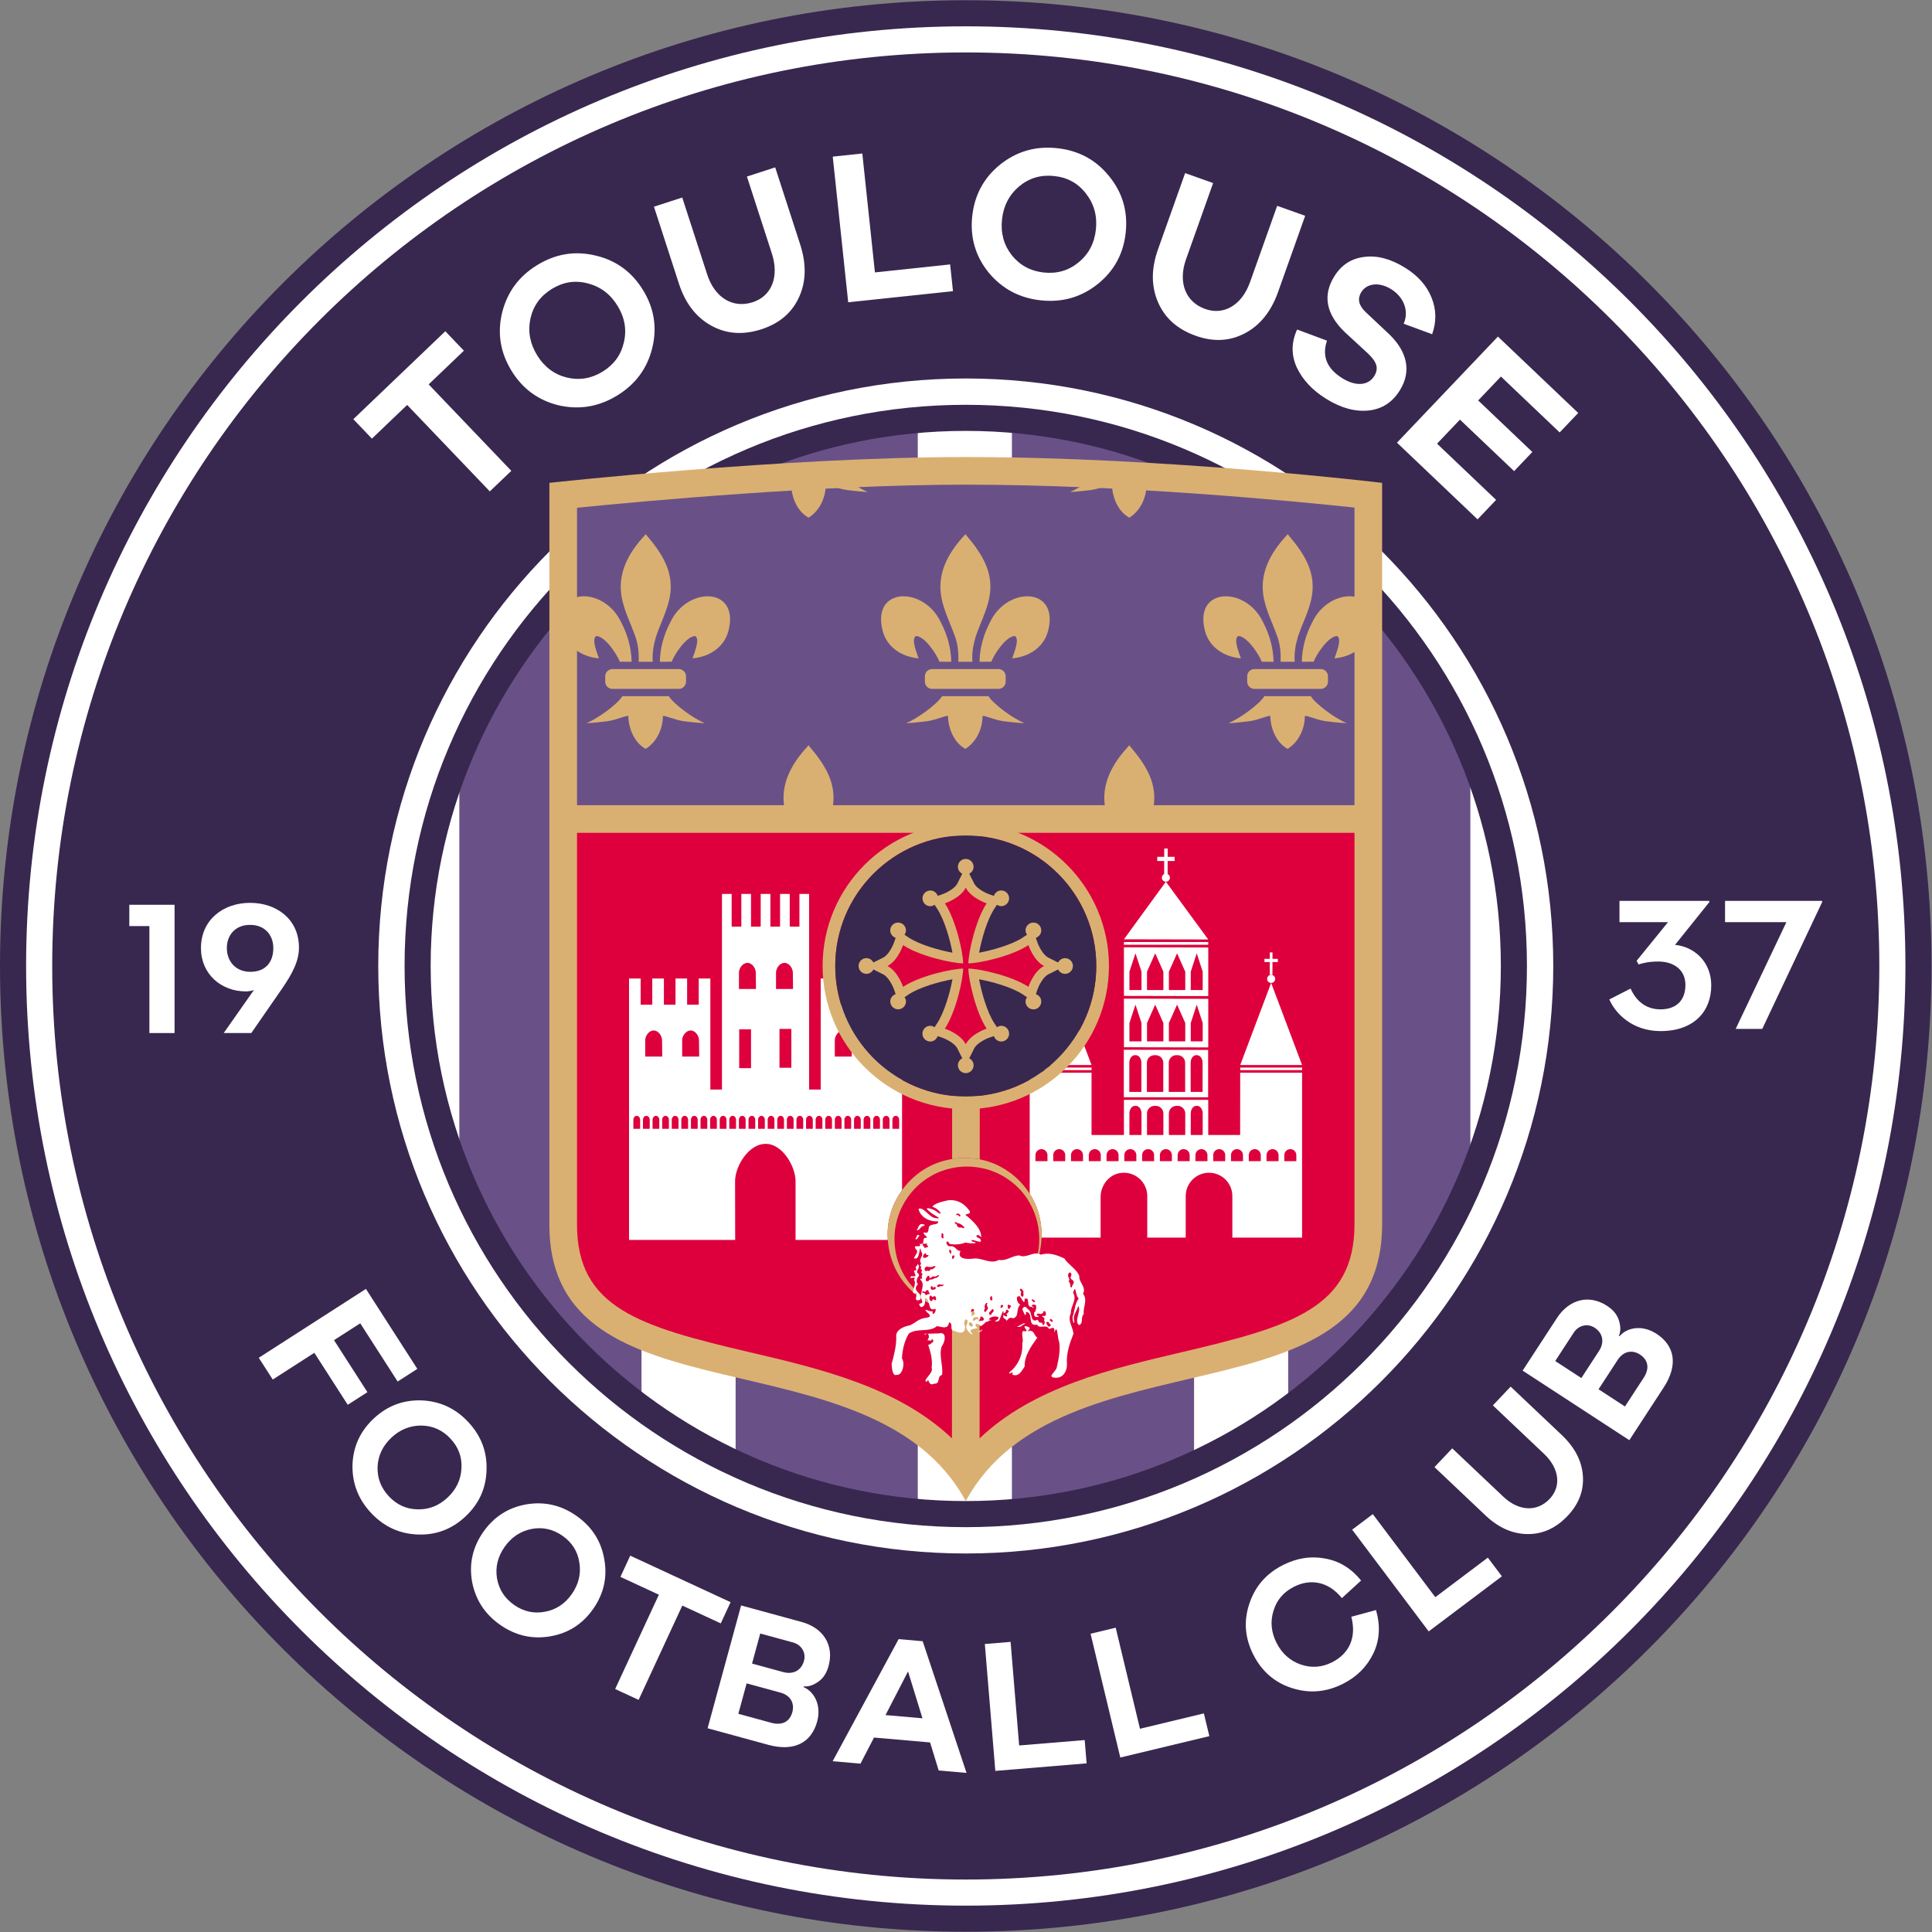 <?xml version="1.0" encoding="UTF-8" standalone="no"?>
<svg
   xmlns:dc="http://purl.org/dc/elements/1.1/"
   xmlns:cc="http://creativecommons.org/ns#"
   xmlns:rdf="http://www.w3.org/1999/02/22-rdf-syntax-ns#"
   xmlns:svg="http://www.w3.org/2000/svg"
   xmlns="http://www.w3.org/2000/svg"
   xmlns:sodipodi="http://sodipodi.sourceforge.net/DTD/sodipodi-0.dtd"
   xmlns:inkscape="http://www.inkscape.org/namespaces/inkscape"
   version="1.1"
   id="svg2"
   xml:space="preserve"
   width="600"
   height="600"
   viewBox="0 0 600 600"
   sodipodi:docname="logo.svg"
   inkscape:version="1.0.1 (c497b03c, 2020-09-10)"><rect x="0" y="0" width="600" height="600" fill="#808080" stroke="none"/><defs
     id="defs6" /><sodipodi:namedview
     pagecolor="#ffffff"
     bordercolor="#666666"
     borderopacity="1"
     objecttolerance="10"
     gridtolerance="10"
     guidetolerance="10"
     inkscape:pageopacity="0"
     inkscape:pageshadow="2"
     inkscape:window-width="1920"
     inkscape:window-height="1080"
     id="namedview4"
     inkscape:document-rotation="0"
     showgrid="false"
     inkscape:zoom="0.77015714"
     inkscape:cx="431.13551"
     inkscape:cy="259.65964"
     inkscape:window-x="0"
     inkscape:window-y="0"
     inkscape:window-maximized="0"
     inkscape:current-layer="g10" /><g
     id="g10"
     inkscape:groupmode="layer"
     inkscape:label="TFC_LOGO"
     transform="matrix(1.333,0,0,-1.333,9.3133331e-4,279.685)"><g
       id="g1837"><path
         d="m 449.999,-15.237 c 0,-124.263 -100.735,-224.999 -225,-224.999 -124.263,0 -225,100.736 -225,224.999 0,124.263 100.737,225.001 225,225.001 124.265,0 225,-100.738 225,-225.001"
         style="fill:#38284f;fill-opacity:1;fill-rule:nonzero;stroke:none;stroke-width:2.145"
         id="path22" /><path
         d="m 443.919,-15.236 c 0,-120.906 -98.013,-218.919 -218.918,-218.919 -120.905,0 -218.92,98.014 -218.92,218.919 0,120.906 98.015,218.919 218.92,218.919 120.905,0 218.918,-98.014 218.918,-218.919"
         style="fill:#ffffff;fill-opacity:1;fill-rule:nonzero;stroke:none;stroke-width:2.145"
         id="path26" /><path
         d="m 437.837,-15.236 c 0,-117.546 -95.291,-212.837 -212.836,-212.837 -117.548,0 -212.838,95.291 -212.838,212.837 0,117.546 95.291,212.837 212.838,212.837 117.546,0 212.836,-95.291 212.836,-212.837"
         style="fill:#38284f;fill-opacity:1;fill-rule:nonzero;stroke:none;stroke-width:2.145"
         id="path30" /><path
         d="m 361.874,-15.235 c 0,-75.593 -61.28,-136.876 -136.873,-136.876 -75.595,0 -136.877,61.283 -136.877,136.876 0,75.593 61.283,136.874 136.877,136.874 75.592,0 136.873,-61.281 136.873,-136.874"
         style="fill:#ffffff;fill-opacity:1;fill-rule:nonzero;stroke:none;stroke-width:2.146"
         id="path34" /><g
         id="g1825"><path
           d="m 107.014,27.982 v -86.447 l 13.72,-29.46 28.72,-29.46 V 86.899 L 120.734,57.441 107.014,27.982"
           style="fill:#695188;fill-opacity:1;fill-rule:nonzero;stroke:none;stroke-width:2.145"
           id="path66"
           sodipodi:nodetypes="ccccccc" /><path
           d="m 171.383,-130.803 42.44,-11.578 v 254.28 l -42.44,-11.576 z"
           style="fill:#695188;fill-opacity:1;fill-rule:nonzero;stroke:none;stroke-width:2.145"
           id="path70"
           sodipodi:nodetypes="ccccc" /><path
           d="m 235.751,-142.415 42.44,11.413 v 231.52 l -42.44,11.413 z"
           style="fill:#695188;fill-opacity:1;fill-rule:nonzero;stroke:none;stroke-width:2.145"
           id="path74"
           sodipodi:nodetypes="ccccc" /><path
           d="M 342.558,-59.76 V 29.277 L 328.838,58.26 300.118,87.244 V -117.728 l 28.72,28.984 13.72,28.984"
           style="fill:#695188;fill-opacity:1;fill-rule:nonzero;stroke:none;stroke-width:2.145"
           id="path78"
           sodipodi:nodetypes="ccccccc" /></g><path
         id="path38"
         style="fill:#38284f;fill-opacity:1;fill-rule:nonzero;stroke:none;stroke-width:2.86"
         d="m 300.002,125.676 c -96.28,0 -174.326,78.047 -174.326,174.324 0,96.277 78.047,174.324 174.326,174.324 96.274,0 174.322,-78.047 174.322,-174.324 0,-96.277 -78.048,-174.324 -174.322,-174.324 z m 0,8.107 c 91.795,0 166.215,74.417 166.215,166.215 0,91.798 -74.42,166.219 -166.215,166.219 -91.8,0 -166.219,-74.421 -166.219,-166.219 0,-91.798 74.418,-166.215 166.219,-166.215 z"
         transform="matrix(0.75,0,0,-0.75,-7e-4,209.764)" /></g><g
       id="g1484"><g
         id="g1441"><path
           d="m 34.806,-5.938 h -4.681 v 4.962 H 40.669 V -30.861 H 34.806 Z"
           style="fill:#ffffff;fill-opacity:1;fill-rule:nonzero;stroke:none;stroke-width:2.145"
           id="path260" /><path
           d="m 63.677,-11.07 c 0,3.1 -2.029,5.413 -5.413,5.413 -3.385,0 -5.415,-2.313 -5.415,-5.413 0,-3.1 2.087,-5.526 5.47,-5.526 3.608,0 5.357,2.313 5.357,5.526 m -4.511,-9.753 c -0.508,-0.227 -1.352,-0.339 -1.862,-0.339 -5.807,0 -10.484,4.059 -10.484,10.092 0,6.597 5.187,10.544 11.445,10.544 6.2,0 11.387,-3.836 11.387,-10.431 0,-3.102 -1.463,-5.977 -4.117,-9.813 L 58.544,-30.861 h -6.425 z"
           style="fill:#ffffff;fill-opacity:1;fill-rule:nonzero;stroke:none;stroke-width:2.145"
           id="path264" /><path
           d="m 374.936,-23.031 4.951,2.531 c 1.294,-2.868 3.546,-4.84 6.979,-4.84 3.544,0 5.797,1.972 5.797,5.685 0,3.714 -2.928,5.458 -6.303,5.458 -2.139,0 -3.546,-0.339 -4.614,-0.676 l -0.451,0.845 7.315,9.004 h -11.31 v 4.954 h 20.931 v -0.283 l -7.989,-9.961 c 4.501,-0.451 8.439,-3.941 8.439,-9.454 0,-5.908 -3.881,-10.636 -11.816,-10.636 -6.472,0 -10.467,3.997 -11.93,7.373"
           style="fill:#ffffff;fill-opacity:1;fill-rule:nonzero;stroke:none;stroke-width:2.145"
           id="path268" /><path
           d="m 416.19,-5.023 h -14.294 v 4.954 h 22.622 V -0.352 L 410.561,-29.898 h -6.189 z"
           style="fill:#ffffff;fill-opacity:1;fill-rule:nonzero;stroke:none;stroke-width:2.145"
           id="path272" /></g><g
         id="g1435"><path
           d="m 108.078,128.114 -8.212,-7.852 19.256,-20.142 -5.009,-4.786 -19.256,20.142 -8.21,-7.852 -4.331,4.531 21.431,20.488 z"
           style="fill:#ffffff;fill-opacity:1;fill-rule:nonzero;stroke:none;stroke-width:2.145"
           id="path276" /><path
           d="m 140.366,123.219 c 2.649,1.62 4.31,3.887 4.973,6.801 0.71,2.941 0.217,5.801 -1.457,8.536 -1.673,2.737 -3.992,4.484 -6.957,5.237 -2.926,0.779 -5.698,0.337 -8.349,-1.283 -2.647,-1.62 -4.308,-3.885 -4.99,-6.869 -0.639,-2.956 -0.146,-5.818 1.53,-8.556 1.671,-2.737 3.99,-4.482 6.888,-5.217 2.939,-0.71 5.713,-0.268 8.362,1.352 m 11.578,5.466 c -1.173,-4.718 -3.877,-8.399 -8.178,-11.027 -4.301,-2.628 -8.811,-3.357 -13.588,-2.278 -4.76,1.15 -8.442,3.853 -11.016,8.066 -2.604,4.258 -3.332,8.768 -2.18,13.528 1.191,4.786 3.894,8.468 8.195,11.096 4.301,2.63 8.811,3.355 13.571,2.208 4.801,-1.122 8.482,-3.825 11.087,-8.084 2.574,-4.213 3.302,-8.723 2.109,-13.509"
           style="fill:#ffffff;fill-opacity:1;fill-rule:nonzero;stroke:none;stroke-width:2.145"
           id="path280" /><path
           d="m 180.603,170.821 5.812,-17.926 c 1.476,-4.555 1.412,-8.643 -0.245,-12.286 -1.658,-3.643 -4.544,-6.131 -8.757,-7.498 -4.314,-1.399 -8.208,-1.109 -11.735,0.854 -3.529,1.961 -6.03,5.217 -7.506,9.772 l -5.814,17.924 6.588,2.139 5.812,-17.926 c 1.761,-5.426 5.962,-7.974 10.613,-6.466 4.406,1.429 6.215,5.925 4.456,11.351 l -5.812,17.926 z"
           style="fill:#ffffff;fill-opacity:1;fill-rule:nonzero;stroke:none;stroke-width:2.145"
           id="path284" /><path
           d="m 221.359,148.212 0.661,-6.23 -24.409,-2.587 -3.6,33.93 6.888,0.729 2.937,-27.703 z"
           style="fill:#ffffff;fill-opacity:1;fill-rule:nonzero;stroke:none;stroke-width:2.145"
           id="path288" /><path
           d="m 243.186,146.326 c 3.089,-0.33 5.786,0.459 8.09,2.364 2.353,1.901 3.703,4.471 4.044,7.661 0.339,3.19 -0.438,5.988 -2.332,8.392 -1.843,2.401 -4.312,3.739 -7.403,4.068 -3.085,0.33 -5.781,-0.457 -8.143,-2.407 -2.308,-1.957 -3.66,-4.527 -3.999,-7.717 -0.341,-3.192 0.438,-5.99 2.285,-8.339 1.901,-2.353 4.372,-3.692 7.459,-4.022 m 12.513,-2.718 c -3.804,-3.025 -8.191,-4.299 -13.204,-3.763 -5.013,0.534 -9.032,2.705 -12.166,6.472 -3.076,3.81 -4.351,8.197 -3.825,13.11 0.53,4.962 2.701,8.982 6.511,12.059 3.864,3.07 8.249,4.342 13.262,3.808 5.013,-0.536 9.034,-2.705 12.11,-6.517 3.128,-3.814 4.402,-8.202 3.872,-13.166 -0.526,-4.913 -2.697,-8.931 -6.56,-12.003"
           style="fill:#ffffff;fill-opacity:1;fill-rule:nonzero;stroke:none;stroke-width:2.145"
           id="path292" /><path
           d="m 304.075,159.539 -6.314,-17.75 c -1.603,-4.509 -4.147,-7.712 -7.678,-9.592 -3.533,-1.877 -7.339,-2.092 -11.512,-0.607 -4.271,1.519 -7.18,4.121 -8.783,7.826 -1.6,3.703 -1.6,7.809 0.004,12.318 l 6.314,17.75 6.524,-2.319 -6.311,-17.75 c -1.911,-5.374 -0.135,-9.95 4.471,-11.589 4.366,-1.551 8.536,0.91 10.447,6.282 l 6.314,17.753 z"
           style="fill:#ffffff;fill-opacity:1;fill-rule:nonzero;stroke:none;stroke-width:2.145"
           id="path296" /><path
           d="m 333.514,140.491 c 1.135,-2.804 1.169,-5.642 0.142,-8.543 l -6.631,2.446 c 1.304,2.967 0.028,6.219 -2.911,8.047 -2.81,1.748 -5.681,1.373 -6.946,-0.659 -0.995,-1.6 -0.637,-3.143 1.068,-4.741 l 5.449,-5.127 c 4.153,-4.022 5.217,-8.583 2.448,-13.037 -1.751,-2.81 -4.16,-4.37 -7.3,-4.696 -3.141,-0.326 -6.421,0.575 -9.879,2.727 -3.199,1.989 -5.466,4.417 -6.843,7.316 -1.309,2.909 -1.285,5.837 0.088,8.819 l 6.961,-2.594 c -1.227,-3.613 -0.032,-6.513 3.557,-8.746 3.287,-2.042 6.114,-1.643 7.433,0.476 1.075,1.729 0.729,3.203 -1.412,5.254 l -5.415,4.988 c -4.387,4.226 -5.217,8.581 -2.448,13.035 1.641,2.639 3.954,4.138 6.938,4.501 3.01,0.408 6.202,-0.438 9.576,-2.538 2.941,-1.828 4.99,-4.123 6.125,-6.927"
           style="fill:#ffffff;fill-opacity:1;fill-rule:nonzero;stroke:none;stroke-width:2.145"
           id="path300" /><path
           d="m 348.558,93.355 -4.318,-4.537 -18.778,17.866 23.519,24.718 18.705,-17.798 -4.318,-4.537 -13.687,13.024 -5.299,-5.571 12.618,-12.005 -4.248,-4.462 -12.621,12.003 -5.333,-5.606 z"
           style="fill:#ffffff;fill-opacity:1;fill-rule:nonzero;stroke:none;stroke-width:2.145"
           id="path304" /></g><g
         id="g1455"><path
           d="m 83.927,-98.484 -6.112,-3.926 7.785,-12.115 -4.582,-2.943 -7.785,12.11 -9.69,-6.226 -3.259,5.067 24.967,16.047 11.977,-18.63 -4.584,-2.948 z"
           style="fill:#ffffff;fill-opacity:1;fill-rule:nonzero;stroke:none;stroke-width:2.145"
           id="path308" /><path
           d="m 90.591,-138.787 c 1.845,-1.974 4.067,-2.986 6.667,-3.038 2.63,-0.088 4.981,0.839 7.017,2.744 2.036,1.909 3.115,4.192 3.233,6.852 0.15,2.626 -0.714,4.911 -2.564,6.882 -1.845,1.974 -4.067,2.984 -6.728,3.042 -2.632,0.021 -4.983,-0.901 -7.019,-2.81 -2.036,-1.907 -3.115,-4.19 -3.231,-6.786 -0.088,-2.63 0.779,-4.913 2.624,-6.886 m 6.695,-8.899 c -4.226,0.169 -7.837,1.824 -10.834,5.022 -2.997,3.205 -4.409,6.917 -4.331,11.175 0.139,4.256 1.796,7.869 4.932,10.804 3.166,2.967 6.88,4.379 11.136,4.241 4.286,-0.174 7.899,-1.828 10.896,-5.031 2.997,-3.199 4.411,-6.91 4.269,-11.169 -0.109,-4.291 -1.763,-7.899 -4.932,-10.866 -3.136,-2.937 -6.85,-4.351 -11.136,-4.177"
           style="fill:#ffffff;fill-opacity:1;fill-rule:nonzero;stroke:none;stroke-width:2.145"
           id="path312" /><path
           d="m 119.777,-164.095 c 2.214,-1.549 4.599,-2.079 7.15,-1.594 2.589,0.457 4.696,1.845 6.296,4.134 1.598,2.285 2.18,4.741 1.746,7.365 -0.397,2.602 -1.714,4.657 -3.928,6.206 -2.212,1.545 -4.597,2.079 -7.21,1.585 -2.581,-0.521 -4.685,-1.914 -6.283,-4.196 -1.598,-2.285 -2.182,-4.743 -1.759,-7.307 0.457,-2.589 1.776,-4.647 3.988,-6.194 m 8.386,-7.322 c -4.166,-0.706 -8.04,0.165 -11.634,2.68 -3.591,2.51 -5.739,5.848 -6.543,10.032 -0.742,4.194 0.131,8.066 2.591,11.587 2.486,3.555 5.824,5.704 10.016,6.447 4.23,0.717 8.105,-0.157 11.698,-2.667 3.589,-2.512 5.739,-5.855 6.481,-10.047 0.779,-4.218 -0.094,-8.09 -2.581,-11.647 -2.461,-3.52 -5.799,-5.67 -10.029,-6.384"
           style="fill:#ffffff;fill-opacity:1;fill-rule:nonzero;stroke:none;stroke-width:2.145"
           id="path316" /><path
           d="m 167.922,-168.396 -8.959,4.151 -10.181,-21.974 -5.464,2.534 10.184,21.972 -8.957,4.151 2.289,4.943 23.377,-10.836 z"
           style="fill:#ffffff;fill-opacity:1;fill-rule:nonzero;stroke:none;stroke-width:2.145"
           id="path320" /><path
           d="m 177.119,-170.755 -1.911,-7.004 7.26,-1.98 c 2.349,-0.641 4.239,0.401 4.846,2.622 0.523,1.924 -0.629,3.752 -2.551,4.276 z m -5.106,-18.705 7.686,-2.098 c 2.561,-0.697 4.303,0.294 4.896,2.474 0.596,2.178 -0.526,3.95 -2.746,4.557 l -7.901,2.156 z m 15.188,6.226 c 2.512,-1.055 4.215,-4.226 3.179,-8.028 -1.317,-4.825 -5.243,-7.103 -11.394,-5.426 l -14.133,3.859 7.809,28.612 14.092,-3.847 c 5.125,-1.399 7.592,-5.471 6.288,-10.25 -0.455,-1.667 -1.244,-2.873 -2.433,-3.696 -1.188,-0.822 -2.289,-1.163 -3.362,-1.056 z"
           style="fill:#ffffff;fill-opacity:1;fill-rule:nonzero;stroke:none;stroke-width:2.145"
           id="path324" /><path
           d="m 214.91,-190.507 -3.357,10.92 -5.247,-10.169 z m 10.269,-12.724 -6.483,0.564 -2.01,6.535 -13.06,1.139 -3.154,-6.082 -6.485,0.566 15.375,28.447 5.603,-0.491 z"
           style="fill:#ffffff;fill-opacity:1;fill-rule:nonzero;stroke:none;stroke-width:2.145"
           id="path328" /><path
           d="m 252.706,-195.577 0.448,-5.428 -21.266,-1.759 -2.443,29.562 6,0.498 1.995,-24.135 z"
           style="fill:#ffffff;fill-opacity:1;fill-rule:nonzero;stroke:none;stroke-width:2.145"
           id="path332" /><path
           d="m 280.477,-189.367 1.272,-5.297 -20.745,-4.981 -6.927,28.837 5.854,1.407 5.655,-23.545 z"
           style="fill:#ffffff;fill-opacity:1;fill-rule:nonzero;stroke:none;stroke-width:2.145"
           id="path336" /><path
           d="m 314.824,-166.854 5.758,1.566 c 1.043,-3.638 0.86,-7.004 -0.614,-10.083 -1.474,-3.072 -3.799,-5.441 -7.079,-7.097 -3.915,-1.978 -7.873,-2.291 -11.9,-1.002 -4.025,1.289 -7.028,3.894 -9.004,7.809 -1.956,3.87 -2.27,7.83 -0.92,11.836 1.33,4.046 3.934,7.047 7.847,9.025 3.241,1.639 6.504,2.145 9.855,1.506 3.329,-0.601 6.09,-2.332 8.337,-5.114 l -4.475,-4.1 c -3.166,3.911 -7.328,4.585 -11.162,2.649 -2.411,-1.221 -4.01,-3.068 -4.769,-5.586 -0.783,-2.478 -0.553,-4.994 0.702,-7.483 1.259,-2.489 3.147,-4.164 5.627,-5.046 2.519,-0.862 4.953,-0.674 7.324,0.523 3.913,1.978 5.762,5.689 4.473,10.596"
           style="fill:#ffffff;fill-opacity:1;fill-rule:nonzero;stroke:none;stroke-width:2.145"
           id="path340" /><path
           d="m 346.63,-153.077 3.274,-4.351 -17.048,-12.833 -17.834,23.699 4.81,3.621 14.562,-19.349 z"
           style="fill:#ffffff;fill-opacity:1;fill-rule:nonzero;stroke:none;stroke-width:2.145"
           id="path344" /><path
           d="m 351.943,-113.238 11.9,-11.261 c 3.023,-2.864 4.679,-6.013 4.93,-9.482 0.251,-3.469 -0.916,-6.573 -3.563,-9.371 -2.709,-2.862 -5.803,-4.263 -9.313,-4.235 -3.51,0.03 -6.775,1.474 -9.8,4.334 l -11.898,11.263 4.136,4.374 11.902,-11.263 c 3.602,-3.407 7.867,-3.604 10.789,-0.515 2.772,2.926 2.28,7.11 -1.324,10.521 l -11.898,11.261 z"
           style="fill:#ffffff;fill-opacity:1;fill-rule:nonzero;stroke:none;stroke-width:2.145"
           id="path348" /><path
           d="m 378.579,-117.864 4.355,6.676 c 1.452,2.225 1.038,4.186 -0.852,5.421 -1.892,1.236 -3.926,0.71 -5.185,-1.221 l -4.473,-6.863 z m -16.246,10.594 6.084,-3.967 4.112,6.307 c 1.33,2.038 0.914,4.16 -1.015,5.419 -1.667,1.09 -3.765,0.551 -4.853,-1.118 z m 14.974,5.779 c 1.772,2.068 5.318,2.718 8.62,0.566 4.19,-2.733 5.155,-7.17 1.673,-12.511 l -8.006,-12.278 -24.855,16.208 7.983,12.239 c 2.905,4.452 7.536,5.554 11.69,2.847 1.448,-0.944 2.356,-2.064 2.776,-3.45 0.42,-1.382 0.405,-2.536 -0.026,-3.525 z"
           style="fill:#ffffff;fill-opacity:1;fill-rule:nonzero;stroke:none;stroke-width:2.145"
           id="path352" /></g></g><g
       id="g1818"
       transform="translate(-375.005)"><path
         style="fill:#dab072;fill-opacity:1;fill-rule:nonzero;stroke:none;stroke-width:2.145"
         d="m 600.005,103.338 c -42.457,0 -97.005,-6.015 -97.005,-6.015 V -75.361 c -0.174,-47.51 75.168,-24.216 97.005,-64.546 21.835,40.33 97.013,17.036 97.003,64.546 V 97.322 c 0,0 -50.105,6.015 -97.003,6.015"
         id="path1764" /><path
         style="fill:#695188;fill-opacity:1;fill-rule:nonzero;stroke:none;stroke-width:2.145"
         d="M 690.573,22.227 H 509.437 v 69.294 c 15.066,1.51 56.92,5.38 90.569,5.38 36.862,0 76.193,-3.804 90.567,-5.338 z"
         id="path166" /><path
         style="fill:#de003c;fill-opacity:1;fill-rule:nonzero;stroke:none;stroke-width:2.145"
         d="m 690.572,-75.363 c 0.004,-19.477 -14.526,-23.83 -40.204,-29.844 -16.426,-3.849 -34.56,-8.124 -47.142,-20.082 l 0.017,29.818 c -2.113,-0.418 -4.301,-0.463 -6.436,-0.107 l -0.017,-29.719 c -12.591,11.964 -30.748,16.24 -47.194,20.089 -25.694,6.011 -40.23,10.362 -40.159,29.848 v 91.152 h 87.43 l -0.041,-76.002 c 2.135,0.354 4.321,0.341 6.436,-0.077 l 0.041,76.079 87.27,-3.5e-5 z"
         id="path1762"
         sodipodi:nodetypes="ccccccccccccccc" /><path
         d="m 580.675,-51.072 c 0,0.513 0.352,0.929 0.787,0.927 0.435,0 0.785,-0.412 0.785,-0.927 v -2.092 h -1.572 z m -0.661,-2.092 h -1.575 v 2.092 c 0,0.513 0.352,0.929 0.787,0.927 0.435,0 0.787,-0.412 0.787,-0.927 z m -1.911,20.64 c 0,1.034 0.884,2.268 1.982,2.265 1.096,0 1.941,-1.274 1.941,-2.311 l 0.041,-3.769 h -3.964 z m -0.326,-20.64 h -1.57 v 2.092 c 0,0.513 0.35,0.929 0.785,0.927 0.435,0 0.785,-0.412 0.785,-0.927 z m -2.233,0 h -1.572 v 2.092 c 0,0.513 0.35,0.929 0.785,0.927 0.435,0 0.787,-0.412 0.787,-0.927 z m -6.05,16.826 v 3.814 c 0,1.034 0.884,2.268 1.982,2.265 1.098,0 1.939,-1.274 1.939,-2.311 l 0.043,-3.769 z m 3.814,-16.826 h -1.572 v 2.092 c 0,0.513 0.35,0.929 0.785,0.927 0.435,0 0.787,-0.412 0.787,-0.927 z m -2.235,0 h -1.572 v 2.092 c 0,0.513 0.35,0.929 0.785,0.927 0.435,0 0.787,-0.412 0.787,-0.927 z m -2.235,0 h -1.572 v 2.092 c 0,0.513 0.35,0.929 0.785,0.927 0.435,0 0.787,-0.412 0.787,-0.927 z m -2.235,0 h -1.572 v 2.092 c 0,0.513 0.35,0.929 0.785,0.927 0.435,0 0.787,-0.412 0.787,-0.927 z m -2.235,0 h -1.572 v 2.092 c 0,0.513 0.35,0.929 0.785,0.927 0.435,0 0.787,-0.412 0.787,-0.927 z m -2.235,0 h -1.572 v 2.092 c 0,0.513 0.35,0.929 0.785,0.927 0.435,0 0.787,-0.412 0.787,-0.927 z m -2.235,0 h -1.572 v 2.092 c 0,0.513 0.352,0.929 0.787,0.927 0.435,0 0.785,-0.412 0.785,-0.927 z m -2.235,0 h -1.572 v 2.092 c 0,0.513 0.352,0.929 0.787,0.927 0.435,0 0.785,-0.412 0.785,-0.927 z m 1.708,14.223 h -2.761 v 9.051 h 2.761 z m -3.57,22.165 c 0,1.036 0.884,2.27 1.982,2.268 1.098,0 1.939,-1.274 1.939,-2.311 l 0.043,-3.769 h -3.964 z m -0.373,-36.389 h -1.572 v 2.092 c 0,0.513 0.352,0.929 0.787,0.927 0.435,0 0.785,-0.412 0.785,-0.927 z m -2.235,0 h -1.572 v 2.092 c 0,0.513 0.352,0.929 0.787,0.927 0.435,0 0.785,-0.412 0.785,-0.927 z m -6.028,32.577 v 3.812 c 0,1.036 0.884,2.27 1.984,2.268 1.096,0 1.939,-1.274 1.939,-2.311 l 0.043,-3.769 z m 3.793,-32.577 h -1.572 v 2.092 c 0,0.513 0.352,0.929 0.787,0.927 0.435,0 0.785,-0.412 0.785,-0.927 z m -3.737,23.174 h 2.759 v -9.051 h -2.759 z m 1.502,-23.174 h -1.572 v 2.092 c 0,0.513 0.352,0.929 0.787,0.927 0.435,0 0.785,-0.412 0.785,-0.927 z m -2.235,0 h -1.572 v 2.092 c 0,0.513 0.352,0.929 0.787,0.927 0.435,0 0.785,-0.412 0.785,-0.927 z m -2.233,0 h -1.572 v 2.092 c 0,0.513 0.35,0.929 0.785,0.927 0.435,0 0.787,-0.412 0.787,-0.927 z m -2.235,0 h -1.575 v 2.092 c 0,0.513 0.352,0.929 0.787,0.927 0.435,0 0.787,-0.412 0.787,-0.927 z m -2.233,0 h -1.575 v 2.092 c 0,0.513 0.35,0.929 0.785,0.927 0.435,0 0.789,-0.412 0.789,-0.927 z m -5.85,16.826 v 3.814 c 0,1.034 0.884,2.268 1.982,2.265 1.096,0 1.939,-1.274 1.939,-2.311 l 0.043,-3.769 z m 3.615,-16.826 h -1.575 v 2.092 c 0,0.513 0.35,0.929 0.785,0.927 0.435,0 0.789,-0.412 0.789,-0.927 z m -2.235,0 h -1.575 v 2.092 c 0,0.513 0.35,0.929 0.785,0.927 0.435,0 0.789,-0.412 0.789,-0.927 z m -2.235,0 h -1.575 v 2.092 c 0,0.513 0.35,0.929 0.785,0.927 0.435,0 0.789,-0.412 0.789,-0.927 z m -2.235,0 h -1.575 v 2.092 c 0,0.513 0.35,0.929 0.785,0.927 0.435,0 0.789,-0.412 0.789,-0.927 z m -2.235,0 h -1.575 v 2.092 c 0,0.513 0.35,0.929 0.785,0.927 0.435,0 0.789,-0.412 0.789,-0.927 z m -2.235,0 h -1.575 v 2.092 c 0,0.513 0.35,0.929 0.787,0.927 0.435,0 0.787,-0.412 0.787,-0.927 z m -1.049,20.64 c 0,1.034 0.884,2.268 1.982,2.265 1.101,0 1.941,-1.274 1.941,-2.311 l 0.043,-3.769 h -3.967 z m -1.186,-20.64 h -1.575 v 2.092 c 0,0.513 0.35,0.929 0.785,0.927 0.438,0 0.789,-0.412 0.789,-0.927 z m 58.776,2.092 c 0,0.513 0.352,0.929 0.787,0.927 0.435,0 0.785,-0.412 0.785,-0.927 v -2.092 h -1.572 z m -0.599,-22.496 c 0.534,2.19 1.525,4.258 2.845,6.097 V -28.795 -18.156 h -2.707 v -6.08 h -2.707 V -18.156 h -2.705 v -6.08 H 574.332 V -18.156 h -2.707 v -6.08 h -2.705 V -18.156 h -2.707 v -10.639 -15.232 h -2.707 v 34.902 0.133 10.549 h -2.255 v -7.629 h -2.255 v 7.629 h -2.255 v -7.629 h -2.257 v 7.629 h -2.255 v -7.629 h -2.257 v 7.629 h -2.253 v -7.629 h -2.257 v 7.629 h -2.255 V -8.991 -9.124 -44.026 h -2.707 v 15.206 0.026 10.639 h -2.705 v -6.095 h -2.707 V -18.156 h -2.707 v -6.095 h -2.703 V -18.156 h -2.707 v -6.095 h -2.707 V -18.156 h -2.707 v -60.906 h 24.151 0.579 l -0.026,13.657 c 0,1.811 0.813,4.014 2.12,5.754 1.448,1.92 3.22,2.98 4.99,2.98 h 0.002 c 3.984,0 6.981,-5.297 6.981,-8.734 v -13.657 h 0.579 20.91 c -0.127,1.834 0.019,3.692 0.47,5.494"
         style="fill:#ffffff;fill-opacity:1;fill-rule:nonzero;stroke:none;stroke-width:2.145"
         id="path170" /><g
         id="g1549"
         transform="translate(375)"><path
           d="m 254.309,-39.496 h -14.41 v 0.594 h 14.41 z"
           style="fill:#ffffff;fill-opacity:1;fill-rule:nonzero;stroke:none;stroke-width:2.145"
           id="path172" /><path
           d="m 303.358,-38.902 v -0.594 h -14.41 v 0.594"
           style="fill:#ffffff;fill-opacity:1;fill-rule:nonzero;stroke:none;stroke-width:2.145"
           id="path176" /><path
           d="m 303.358,-38.308 h -14.41 l 7.204,19.128 z"
           style="fill:#ffffff;fill-opacity:1;fill-rule:nonzero;stroke:none;stroke-width:2.145"
           id="path180" /><path
           d="m 297.09,-18.244 c 0,-0.517 -0.418,-0.938 -0.937,-0.938 -0.517,0 -0.935,0.42 -0.935,0.938 0,0.517 0.418,0.938 0.935,0.938 0.519,0 0.937,-0.42 0.937,-0.938"
           style="fill:#ffffff;fill-opacity:1;fill-rule:nonzero;stroke:none;stroke-width:2.145"
           id="path184" /><path
           d="m 272.566,5.335 c 0,-0.517 -0.42,-0.938 -0.937,-0.938 -0.519,0 -0.937,0.42 -0.937,0.938 0,0.517 0.418,0.938 0.937,0.938 0.517,0 0.937,-0.42 0.937,-0.938"
           style="fill:#ffffff;fill-opacity:1;fill-rule:nonzero;stroke:none;stroke-width:2.145"
           id="path188" /><path
           d="m 281.497,-9.059 -19.64,0.043 9.77,13.415 z"
           style="fill:#ffffff;fill-opacity:1;fill-rule:nonzero;stroke:none;stroke-width:2.145"
           id="path192" /><path
           d="m 280.178,-44.571 h -2.78 v 6.781 c 0,0.983 0.581,1.778 1.296,1.778 h 0.189 c 0.717,0 1.296,-0.796 1.296,-1.778 z m -4.059,0 h -3.819 v 6.781 c 0,0.983 0.796,1.778 1.778,1.778 h 0.262 c 0.983,0 1.778,-0.796 1.778,-1.778 z m -5.097,0 h -3.819 v 6.781 c 0,0.983 0.796,1.778 1.778,1.778 h 0.262 c 0.983,0 1.778,-0.796 1.778,-1.778 z m -5.099,0 h -2.817 v 6.781 c 0,0.983 0.588,1.778 1.313,1.778 h 0.193 c 0.725,0 1.311,-0.796 1.311,-1.778 z m -4.097,9.815 v -11.07 l 19.646,0.002 v 11.027 z"
           style="fill:#ffffff;fill-opacity:1;fill-rule:nonzero;stroke:none;stroke-width:2.145"
           id="path196" /><path
           d="m 269.617,9.217 h 1.618 l -0.009,-3.883 h 0.809 l 0.009,3.883 h 1.618 l 0.004,0.972 h -1.62 l 0.006,1.939 h -0.809 l -0.006,-1.939 h -1.618 z"
           style="fill:#ffffff;fill-opacity:1;fill-rule:evenodd;stroke:none;stroke-width:2.145"
           id="path200" /><path
           d="m 294.597,-14.314 h 1.244 l -0.006,-2.988 h 0.622 l 0.006,2.988 h 1.246 v 0.747 h -1.244 l 0.004,1.493 h -0.622 l -0.004,-1.493 h -1.244 z"
           style="fill:#ffffff;fill-opacity:1;fill-rule:evenodd;stroke:none;stroke-width:2.145"
           id="path204" /><path
           d="m 254.309,-38.308 h -14.41 l 7.202,19.128 z"
           style="fill:#ffffff;fill-opacity:1;fill-rule:nonzero;stroke:none;stroke-width:2.145"
           id="path208" /><path
           d="m 248.04,-18.244 c 0,-0.517 -0.418,-0.938 -0.937,-0.938 -0.517,0 -0.935,0.42 -0.935,0.938 0,0.517 0.418,0.938 0.935,0.938 0.519,0 0.937,-0.42 0.937,-0.938"
           style="fill:#ffffff;fill-opacity:1;fill-rule:nonzero;stroke:none;stroke-width:2.145"
           id="path212" /><path
           d="m 245.547,-14.314 h 1.244 l -0.009,-2.988 h 0.624 l 0.006,2.988 h 1.244 l 0.002,0.747 h -1.244 l 0.004,1.493 h -0.624 l -0.002,-1.493 h -1.246 z"
           style="fill:#ffffff;fill-opacity:1;fill-rule:evenodd;stroke:none;stroke-width:2.145"
           id="path216" /><path
           d="m 280.205,-32.804 h -2.78 v 4.28 l 1.392,4.28 1.388,-4.28 z m -4.061,0 h -3.816 v 4.28 l 1.909,4.28 1.907,-4.28 z m -5.097,0 h -3.816 v 4.28 l 1.909,4.28 1.907,-4.28 z m -5.097,0 h -2.817 v 4.28 l 1.409,4.28 1.407,-4.28 z m -4.097,9.961 v -11.321 l 19.646,-0.041 v 11.321 z"
           style="fill:#ffffff;fill-opacity:1;fill-rule:nonzero;stroke:none;stroke-width:2.145"
           id="path220" /><path
           d="m 280.205,-20.846 h -2.78 v 4.28 l 1.392,4.28 1.388,-4.28 z m -4.061,0 h -3.816 v 4.28 l 1.909,4.28 1.907,-4.28 z m -5.097,0 h -3.816 v 4.28 l 1.909,4.28 1.907,-4.28 z m -5.097,0 h -2.817 v 4.28 l 1.409,4.28 1.407,-4.28 z m -4.097,9.961 v -11.321 l 19.646,-0.041 v 11.321 z"
           style="fill:#ffffff;fill-opacity:1;fill-rule:nonzero;stroke:none;stroke-width:2.145"
           id="path224" /><path
           d="m 261.853,-9.654 h 19.644 V -10.289 h -19.644"
           style="fill:#ffffff;fill-opacity:1;fill-rule:nonzero;stroke:none;stroke-width:2.145"
           id="path228" /><path
           d="m 302.018,-60.707 h -2.797 v 1.399 c 0,0.774 0.626,1.401 1.399,1.401 0.772,0 1.399,-0.626 1.399,-1.401 z m -4.14,0 h -2.797 v 1.399 c 0,0.774 0.626,1.401 1.399,1.401 0.772,0 1.399,-0.626 1.399,-1.401 z m -4.14,0 h -2.8 v 1.399 c 0,0.774 0.626,1.401 1.399,1.401 0.774,0 1.401,-0.626 1.401,-1.401 z m -4.143,0 h -2.797 v 1.399 c 0,0.774 0.626,1.401 1.399,1.401 0.772,0 1.399,-0.626 1.399,-1.401 z m -4.143,0 h -2.795 v 1.399 c 0,0.774 0.626,1.401 1.399,1.401 0.77,0 1.397,-0.626 1.397,-1.401 z m -4.138,0 h -2.8 v 1.399 c 0,0.774 0.626,1.401 1.399,1.401 0.774,0 1.401,-0.626 1.401,-1.401 z m -3.889,6.093 v 5.016 c 0,0.983 0.581,1.778 1.296,1.778 h 0.191 c 0.714,0 1.294,-0.796 1.294,-1.778 v -5.016 z m -0.253,-6.093 h -2.8 v 1.399 c 0,0.774 0.626,1.401 1.401,1.401 0.772,0 1.399,-0.626 1.399,-1.401 z m -4.143,0 h -2.795 v 1.399 c 0,0.774 0.626,1.401 1.397,1.401 0.772,0 1.399,-0.626 1.399,-1.401 z m -4.14,0 h -2.797 v 1.399 c 0,0.774 0.626,1.401 1.399,1.401 0.774,0 1.399,-0.626 1.399,-1.401 z m -2.937,6.093 h -2.819 v 5.016 c 0,0.983 0.588,1.778 1.313,1.778 h 0.193 c 0.725,0 1.313,-0.796 1.313,-1.778 z m -1.203,-6.093 h -2.8 v 1.399 c 0,0.774 0.626,1.401 1.401,1.401 0.772,0 1.399,-0.626 1.399,-1.401 z m 2.482,11.108 c 0,0.983 0.796,1.778 1.778,1.778 h 0.262 c 0.983,0 1.778,-0.796 1.778,-1.778 v -5.016 h -0.002 -3.816 z m 5.097,0 c 0,0.983 0.796,1.778 1.778,1.778 h 0.262 c 0.98,0 1.776,-0.796 1.776,-1.778 v -5.016 h -3.816 z m -11.722,-11.108 h -2.795 v 1.399 c 0,0.774 0.624,1.401 1.397,1.401 0.772,0 1.399,-0.626 1.399,-1.401 z m -4.14,0 h -2.797 v 1.399 c 0,0.774 0.626,1.401 1.399,1.401 0.772,0 1.399,-0.626 1.399,-1.401 z m -4.14,0 h -2.8 v 1.399 c 0,0.774 0.626,1.401 1.401,1.401 0.772,0 1.399,-0.626 1.399,-1.401 z m -4.143,0 h -2.797 v 1.399 c 0,0.774 0.626,1.401 1.399,1.401 0.772,0 1.399,-0.626 1.399,-1.401 z m -4.14,0 h -2.797 v 1.399 c 0,0.774 0.626,1.401 1.397,1.401 0.774,0 1.401,-0.626 1.401,-1.401 z m 44.907,20.614 v 0 l -0.015,-14.522 h -7.436 v 8.193 H 261.852 l 0.004,-8.193 h -7.545 -0.002 v 14.522 h -14.41 v -28.209 c 0.232,-0.367 0.468,-0.734 0.669,-1.118 1.519,-2.797 2.203,-5.979 2.092,-9.105 h 13.76 v 9.42 c 0,2.664 1.798,5.134 4.421,5.606 3.445,0.622 6.447,-2.006 6.447,-5.34 v -9.686 h 8.957 0.002 v 9.686 c 0,2.999 2.433,5.432 5.434,5.432 2.999,0 5.432,-2.433 5.432,-5.432 v -9.686 h 16.246 v 38.431 z"
           style="fill:#ffffff;fill-opacity:1;fill-rule:nonzero;stroke:none;stroke-width:2.145"
           id="path232" /></g><path
         d="m 615.569,-69.418 c -0.204,0.384 -0.438,0.751 -0.669,1.118 -2.291,3.608 -5.912,6.427 -10.106,7.644 -0.506,0.15 -1.017,0.266 -1.532,0.369 -2.115,0.418 -4.301,0.431 -6.436,0.077 -2.111,-0.352 -4.166,-1.047 -6.024,-2.117 -2.231,-1.281 -4.151,-3.061 -5.646,-5.142 -1.319,-1.839 -2.31,-3.907 -2.845,-6.099 -0.451,-1.8 -0.594,-3.66 -0.47,-5.492 0.197,-2.915 1.09,-5.773 2.602,-8.227 2.446,-4.029 6.504,-6.936 10.975,-8.015 0.459,-0.114 0.922,-0.197 1.388,-0.275 v 0.247 c -0.44,0.092 -0.877,0.187 -1.309,0.315 -4.353,1.272 -8.051,4.355 -10.128,8.259 -1.285,2.377 -1.935,5.042 -1.972,7.695 -0.024,1.701 0.202,3.396 0.689,5.014 0.272,0.931 0.639,1.832 1.068,2.701 1.478,2.988 3.821,5.526 6.715,7.159 1.534,0.895 3.216,1.512 4.956,1.873 2.109,0.435 4.301,0.466 6.436,0.082 0.35,-0.067 0.702,-0.122 1.047,-0.208 4.203,-1.013 8.017,-3.726 10.325,-7.513 0.097,-0.154 0.176,-0.32 0.266,-0.481 1.397,-2.437 2.165,-5.241 2.225,-8.088 0.028,-1.455 -0.107,-2.913 -0.459,-4.338 -1.07,-4.404 -4.033,-8.317 -7.993,-10.591 3.975,2.246 7,6.095 8.283,10.512 0.429,1.427 0.65,2.918 0.706,4.417 0.109,3.126 -0.573,6.305 -2.092,9.105"
         style="fill:#dab072;fill-opacity:1;fill-rule:nonzero;stroke:none;stroke-width:2.145"
         id="path236" /><path
         d="m 590.645,-100.883 c -0.06,-0.004 -0.139,-0.017 -0.242,-0.045 h -0.054 c 0.189,-0.393 0.719,0.071 0.296,0.045 m 0.463,0.006 c -0.051,0.002 -0.114,-0.009 -0.18,-0.039 0.352,-0.064 0.326,0.034 0.18,0.039 m 3.081,0.109 c -0.148,0 -0.32,-0.021 -0.513,-0.071 -0.817,-0.024 -1.637,-0.047 -2.452,-0.071 0.504,-0.959 -0.174,-1.287 -0.079,-1.564 0.373,0.051 0.659,-0.004 0.828,-0.116 -0.004,0.017 -0.006,0.041 -0.006,0.051 -0.006,0.159 0.069,0.32 0.21,0.335 0.15,0.015 0.275,-0.29 0.277,-0.328 0.006,-0.159 -0.101,-0.41 -0.302,-0.468 -0.009,0.013 -0.017,0.03 -0.026,0.045 -0.069,-0.197 -0.337,-0.41 -0.865,-0.566 0.556,-1.721 1.053,-3.486 0.794,-5.35 0.556,-1.223 -2.285,-2.888 -1.158,-3.263 0.633,1.317 0.232,-1.193 1.71,-0.412 1.613,-0.122 0.577,1.706 1.879,2.04 0.283,2.22 -0.774,4.479 -0.097,6.61 0.744,0.983 1.244,3.124 -0.2,3.128 m 9.534,0.832 c -0.189,-0.255 -0.423,-0.438 -0.783,-0.352 l -0.114,-0.051 c 0.161,-0.062 0.285,-0.167 0.365,-0.159 0.118,0.011 0.626,0.215 0.616,0.491 -0.004,0.079 -0.043,0.036 -0.084,0.071 m 10.07,0.82 c -0.483,-0.448 1.412,-1.538 -0.435,-1.152 -0.521,-0.599 0.193,-1.931 -0.193,-2.931 0.193,-2.396 -0.85,-5.007 -2.922,-6.64 -0.56,-1.047 1.137,0.689 0.581,-0.577 1.508,-0.727 2.319,1.01 2.905,1.873 -0.092,2.478 1.487,4.692 2.956,6.721 -0.877,0.453 -0.599,2.01 -2.315,1.463 0.867,0.759 0.671,0.983 -0.577,1.242 m -0.257,0.635 c -0.865,-0.491 -2.566,-1.111 -0.622,-0.744 -0.099,0.27 1.54,0.759 0.622,0.744 m -12.468,0.232 c 0.242,0.024 0.599,-0.457 0.605,-0.616 0.006,-0.195 -0.107,-0.367 -0.277,-0.384 -0.367,-0.036 -0.693,0.333 -0.704,0.646 -0.011,0.238 0.313,0.35 0.375,0.354 m 17.949,0.107 c 0.079,0.009 0.238,-0.015 0.32,-0.088 0.045,-0.075 0.086,-0.189 0.129,-0.264 0.004,-0.077 0.161,-0.107 0.245,-0.217 0.039,-0.036 0.092,-0.146 0.097,-0.225 0.006,-0.197 -0.275,-0.305 -0.354,-0.313 -0.077,-0.006 -0.24,0.019 -0.281,0.097 -0.167,0.221 -0.42,0.633 -0.423,0.712 -0.004,0.077 0.071,0.281 0.268,0.298 m 0.809,0.676 c 0.079,0.006 0.279,-0.215 0.403,-0.322 0,0 0.049,-0.075 0.049,-0.154 0.004,-0.077 -0.075,-0.204 -0.152,-0.212 -0.2,-0.017 -0.568,0.378 -0.571,0.418 -0.004,0.118 0.189,0.262 0.27,0.27 m -17.205,0.468 c 0.236,0.021 0.358,-0.195 0.365,-0.354 0.006,-0.157 -0.03,-0.206 -0.146,-0.217 -0.082,-0.009 -0.167,0.064 -0.247,0.056 -0.077,-0.006 -0.618,-0.375 -0.697,-0.382 -0.197,-0.019 -0.238,0.054 -0.242,0.172 -0.006,0.118 0.133,0.644 0.371,0.667 0.079,0.006 0.24,-0.051 0.32,-0.045 0.079,0.009 0.197,0.094 0.277,0.103 m 0.987,0.094 c 0.277,0.028 0.605,-0.371 0.616,-0.609 0.009,-0.236 -0.302,-0.384 -0.341,-0.388 -0.077,-0.009 -0.202,0.058 -0.281,0.049 -0.079,-0.006 -0.35,-0.191 -0.429,-0.2 -0.236,-0.021 -0.2,0.18 -0.2,0.18 -0.009,0.197 0.062,0.247 0.333,0.429 0.154,0.135 0.028,0.279 0.103,0.405 0.036,0.082 0.12,0.127 0.2,0.133 m 2.673,1.725 c 0.197,0.019 0.21,-0.294 0.212,-0.333 0.019,-0.551 -0.463,-0.324 -0.519,-0.925 -0.039,-0.041 -0.12,-0.088 -0.2,-0.097 -0.277,-0.024 -0.326,0.29 -0.328,0.33 -0.002,0.077 0.028,0.236 0.067,0.318 0.112,0.131 0.27,0.225 0.382,0.354 0.077,0.086 0.15,0.215 0.225,0.302 0,0.036 0.082,0.041 0.161,0.049 m -4.584,0.026 c 0.129,-0.004 0.215,-0.049 0.219,-0.165 0.004,-0.079 -0.067,-0.249 -0.062,-0.328 0.002,-0.079 0.29,-0.365 0.292,-0.442 0.004,-0.079 -0.03,-0.206 -0.069,-0.251 -0.077,-0.086 -0.581,-0.446 -0.661,-0.455 -0.159,-0.015 -0.159,0.103 -0.161,0.142 -0.002,0.079 0.15,0.212 0.225,0.341 -0.12,0.028 -0.249,0.326 -0.255,0.523 -0.009,0.197 0.056,0.601 0.333,0.629 0.047,0.006 0.099,0.009 0.139,0.006 m 6.687,0.968 c 0.197,0.019 0.322,-0.127 0.326,-0.242 0.009,-0.197 -0.298,-0.463 -0.416,-0.474 -0.118,-0.013 -0.204,0.172 -0.204,0.212 -0.004,0.073 0.082,0.438 0.255,0.498 0.013,0.004 0.026,0.006 0.039,0.006 m 1.59,0.077 c 0.079,0.009 0.24,-0.18 0.32,-0.21 0.043,-0.036 0.159,-0.024 0.2,-0.019 0.043,-0.036 0.079,-0.069 0.084,-0.148 0.002,-0.079 -0.3,-0.388 -0.41,-0.596 -0.041,-0.004 -0.043,-0.043 -0.122,-0.051 -0.079,-0.006 -0.197,0.103 -0.2,0.142 -0.009,0.197 -0.06,0.472 -0.064,0.551 -0.002,0.079 0.036,0.318 0.193,0.333 m -5.059,0.38 c 0.079,0.006 0.114,-0.026 0.116,-0.103 0.004,-0.079 -0.137,-0.333 -0.133,-0.41 0.002,-0.079 0.29,-0.564 0.294,-0.641 0.002,-0.079 -0.067,-0.245 -0.103,-0.326 -0.077,-0.088 -0.453,-0.637 -0.571,-0.648 -0.197,-0.019 -0.249,0.365 -0.249,0.365 -0.004,0.118 0.219,0.461 0.217,0.538 -0.002,0.079 -0.086,0.191 -0.09,0.27 -0.006,0.157 0.084,0.912 0.519,0.955 m 10.61,0.826 c 0.079,0.009 0.195,-0.062 0.236,-0.097 0.079,-0.032 0.084,-0.107 0.167,-0.178 0.039,0.002 0.071,0.006 0.152,-0.028 0.043,-0.034 0.049,-0.073 0.051,-0.152 0.004,-0.079 0.013,-0.197 -0.146,-0.212 -0.159,-0.015 -0.616,0.341 -0.624,0.538 0,0.079 0.041,0.039 0.041,0.077 0.039,0.043 0.043,0.045 0.122,0.051 m -9.564,0.742 c 0.157,0.015 0.215,-0.255 0.217,-0.294 0.002,-0.077 -0.086,-0.049 -0.084,-0.129 0.002,-0.077 0.127,-0.15 0.129,-0.23 0.006,-0.159 -0.067,-0.32 -0.225,-0.335 -0.236,-0.021 -0.326,0.247 -0.333,0.405 -0.004,0.118 0.019,0.556 0.296,0.581 m -14.148,0.135 c 0.305,0.03 0.21,-0.339 0.487,-0.315 0.079,0.009 0.315,0.2 0.397,0.206 0.262,0.026 0.416,-0.476 0.423,-0.635 0.004,-0.116 -0.088,-0.322 -0.178,-0.333 -0.202,-0.019 -0.395,0.157 -0.457,0.27 l -0.082,-0.006 c -0.281,-0.343 -0.182,-0.455 -0.461,-0.483 -0.266,-0.024 -0.412,0.517 -0.418,0.676 -0.002,0.077 -0.011,0.592 0.29,0.62 m -0.751,1.27 c 0.075,0.002 0.154,-0.011 0.255,-0.09 0.017,-0.116 -0.002,-0.279 0.067,-0.352 0.071,-0.112 0.195,-0.26 0.2,-0.341 0.004,-0.157 -0.112,-0.165 -0.2,-0.174 -0.084,-0.006 -0.107,0.034 -0.187,0.028 -0.082,-0.009 -0.279,-0.23 -0.358,-0.238 -0.262,-0.026 -0.279,0.333 -0.455,0.474 -0.142,0.067 -0.363,0.082 -0.564,0.178 l -0.009,0.118 c 0.099,0.049 0.208,0.101 0.29,0.109 0.219,0.021 0.296,-0.131 0.442,-0.118 0.204,0.021 0.094,0.365 0.442,0.399 0.028,0.002 0.054,0.006 0.077,0.006 m 21.813,0.326 c 0.036,0 0.064,-0.015 0.084,-0.032 0.165,-0.101 0.292,-0.328 0.418,-0.472 0.039,-0.036 0.086,-0.148 0.09,-0.227 0.002,-0.077 -0.073,-0.169 -0.073,-0.249 0.002,-0.077 0.092,-0.266 0.097,-0.384 0.004,-0.118 -0.144,-0.489 -0.264,-0.5 -0.236,-0.024 -0.405,0.401 -0.408,0.481 -0.004,0.079 0.092,0.594 0.088,0.674 -0.009,0.236 -0.287,0.176 -0.3,0.532 -0.006,0.118 0.079,0.159 0.161,0.165 0.039,0.004 0.075,0.015 0.107,0.013 m -20.792,0.609 c 0.202,0.019 0.148,-0.343 0.326,-0.326 0.077,0.009 0.204,0.133 0.281,0.139 0.154,0.015 0.326,-0.045 0.333,-0.204 0.002,-0.041 -0.056,-0.279 -0.189,-0.371 -0.088,-0.009 -0.204,0.021 -0.29,-0.026 -0.077,-0.047 -0.154,-0.097 -0.232,-0.103 -0.253,-0.026 -0.478,0.234 -0.487,0.429 -0.006,0.159 0.024,0.438 0.257,0.461 m 1.736,0.435 c 0.082,0.009 0.562,-0.142 0.641,-0.133 0.082,0.009 0.169,0.058 0.275,0.109 0.043,-0.036 0.082,-0.071 0.084,-0.15 0.009,-0.197 -0.388,-0.277 -0.429,-0.281 -0.084,-0.006 -0.223,0.015 -0.307,0.006 -0.082,-0.009 -0.352,-0.191 -0.431,-0.197 -0.086,-0.009 -0.341,0.047 -0.345,0.167 -0.009,0.197 0.343,0.463 0.513,0.478 m -0.204,2.124 c 0.049,0.004 0.084,-0.03 0.127,-0.026 0.011,-0.041 0.043,0 0.045,-0.077 0.006,-0.157 -0.365,-0.311 -0.39,-0.352 -0.034,-0.004 -0.079,-0.129 -0.154,-0.174 -0.184,-0.058 -0.423,-0.045 -0.614,-0.142 -0.064,-0.006 -0.154,-0.129 -0.219,-0.135 -0.099,-0.049 -0.281,-0.114 -0.36,-0.122 -0.082,-0.009 -0.296,0.015 -0.375,0.006 -0.219,-0.021 -0.253,-0.38 -0.564,-0.41 -0.262,-0.026 -0.435,0.157 -0.444,0.354 -0.009,0.236 0.395,0.907 0.609,0.927 0.281,0.028 0.296,-0.367 0.29,-0.485 0.088,-0.032 0.2,-0.021 0.281,-0.013 0.097,0.009 0.275,0.343 0.564,0.371 0.082,0.009 0.305,-0.09 0.442,-0.077 z m 30.596,0.614 c 0.356,0.034 0.41,-0.393 0.416,-0.551 0.002,-0.077 -0.217,-0.575 -0.212,-0.654 0.002,-0.077 0.09,-0.225 0.135,-0.3 0.084,-0.109 0.32,-0.21 0.403,-0.322 0.206,-0.176 0.21,-0.257 0.219,-0.455 0.009,-0.236 -0.112,-0.318 -0.296,-0.691 -0.116,-0.131 -0.105,-0.33 -0.219,-0.5 l -0.114,-0.013 c -0.043,0.034 -0.163,0.144 -0.167,0.223 l -0.019,0.429 c -0.015,0.354 -0.388,0.755 -0.393,0.835 -0.002,0.077 0.154,0.169 0.234,0.219 -0.043,0.034 -0.084,0.075 -0.084,0.114 -0.026,0.631 -0.262,0.528 -0.277,0.963 -0.002,0.079 0.056,0.674 0.373,0.704 m -31.257,1.493 c 0.006,-0.077 -0.034,-0.159 -0.077,-0.281 -0.425,-0.2 -0.412,-0.438 -0.738,-0.47 -0.079,-0.006 -0.137,0.028 -0.217,0.021 -0.187,-0.019 -0.238,-0.382 -0.545,-0.41 -0.084,-0.009 -0.223,0.097 -0.302,0.09 -0.082,-0.009 -0.157,-0.097 -0.236,-0.103 -0.206,-0.021 -0.416,0.159 -0.423,0.395 -0.013,0.358 0.2,0.614 0.575,0.648 0.182,0.019 0.105,-0.03 0.399,-0.12 0.092,-0.03 0.193,0.062 0.287,0.071 0.101,-0.03 0.21,-0.099 0.29,-0.09 0.082,0.009 0.251,0.142 0.378,0.152 0.094,0.051 0.285,0.109 0.365,0.077 z m -4.173,0.493 c -0.043,-0.011 -0.079,-0.12 -0.109,-0.403 -0.953,-0.367 0.56,-1.206 -0.744,-1.109 0.193,-1.004 0.963,-1.542 -0.622,-1.326 -0.815,-1.101 1.386,0.39 0.641,-0.88 0.871,-1.01 -1.339,-3.598 0.629,-3.051 0.056,-0.723 -0.792,-2.177 0.847,-1.549 0.435,1.66 -2.07,1.967 -0.558,3.619 -0.616,0.523 -0.139,1.596 0.255,1.929 -0.071,0.277 -0.094,0.536 -0.103,0.551 -0.047,0.036 -0.157,0.026 -0.217,0.06 -0.071,0.032 -0.146,0.184 -0.148,0.262 -0.015,0.356 0.292,0.699 0.429,1.148 0.017,0.041 -0.019,0.161 0.019,0.242 0.021,0.036 0.041,0.058 0.064,0.071 -0.178,0.056 -0.296,0.463 -0.384,0.435 m 8.326,2.008 c 0.154,0.015 0.266,-0.094 0.27,-0.212 0.006,-0.159 -0.249,-0.618 -0.367,-0.629 -0.082,-0.006 -0.124,0.028 -0.159,0.103 l -0.019,0.506 c -0.006,0.159 0.255,0.23 0.275,0.232 m -6.524,0.474 c 0.077,0.009 0.064,0.011 0.103,-0.026 0.148,-0.064 0.09,-0.23 0.127,-0.345 0.154,-0.144 0.502,0.167 0.513,-0.148 0.011,-0.275 -0.828,-0.556 -0.852,-0.558 -0.275,-0.028 -0.431,0.195 -0.435,0.352 -0.006,0.159 0.27,0.697 0.545,0.725 m 5.76,0.871 c 0.116,0.011 0.309,-0.481 0.309,-0.481 0.009,-0.195 -0.043,-0.44 -0.206,-0.457 -0.082,-0.004 -0.129,0.03 -0.159,0.067 -0.011,0.077 0.015,0.12 0,0.2 -0.019,0.077 -0.084,0.187 -0.144,0.262 -0.009,0 -0.013,-0.002 -0.017,0.114 -0.002,0.079 0.114,0.285 0.217,0.296 m -5.55,1.487 c 0.131,0.013 0.172,-0.139 0.172,-0.139 0.004,-0.12 -0.06,-0.172 -0.056,-0.251 0.006,-0.157 0.324,-0.124 0.333,-0.322 0.002,-0.077 -0.03,-0.116 -0.064,-0.159 -0.193,-0.058 -0.523,-0.174 -0.71,-0.23 -0.202,0.058 -0.084,0.187 -0.135,0.3 -0.056,0.073 -0.118,0.069 -0.178,0.103 -0.092,-0.011 -0.18,0.262 -0.18,0.262 -0.004,0.118 0.024,0.356 0.242,0.378 0.079,0.009 0.204,-0.139 0.283,-0.133 0.079,0.006 0.21,0.182 0.294,0.191 m -1.909,1.95 c -0.079,-0.006 -0.223,-0.144 -0.257,-0.187 -0.056,-0.084 -0.054,-0.245 -0.103,-0.328 -0.069,-0.124 -0.202,-0.296 -0.262,-0.461 0.073,-0.03 0.15,-0.058 0.23,-0.049 0.084,0.006 0.135,0.047 0.154,0.049 0.193,0.257 0.363,0.549 0.584,0.809 -0.109,0.028 -0.264,0.174 -0.345,0.167 m 5.608,0.378 c 0.268,0.026 0.324,-0.395 0.326,-0.474 0.004,-0.077 -0.054,-0.249 -0.049,-0.328 0.002,-0.077 0.067,-0.15 0.069,-0.23 0.004,-0.118 -0.129,-0.169 -0.152,-0.174 -0.262,-0.026 -0.371,0.442 -0.373,0.481 -0.002,0.082 0.073,0.249 0.071,0.328 -0.004,0.116 -0.036,0.227 -0.03,0.307 0.024,0.043 0.056,0.082 0.139,0.09 m -4.814,2.147 c -0.408,-0.039 -0.787,-0.704 -0.847,-1.025 -0.026,-0.122 -0.195,-0.221 -0.298,-0.268 0.069,-0.073 0.193,-0.137 0.275,-0.131 0.084,0.009 0.223,0.064 0.3,0.109 0.238,0.223 0.532,0.723 0.807,0.789 0.004,0 0.498,0.084 0.489,0.281 -0.002,0.079 -0.009,0.079 -0.045,0.116 -0.232,0.019 -0.596,0.135 -0.68,0.129 m 7.897,0.448 c 0.079,0.006 0.337,-0.167 0.5,-0.23 0.161,-0.064 0.369,-0.082 0.56,-0.144 0.124,-0.067 1.006,-0.614 1.017,-0.89 0.006,-0.157 -0.129,-0.169 -0.152,-0.174 -0.079,-0.006 -0.307,0.131 -0.451,0.157 -0.223,0.056 -0.476,-0.049 -0.684,0.049 -0.27,0.133 -0.502,0.466 -0.474,0.706 -0.099,0.069 -0.457,0.236 -0.463,0.352 -0.002,0.079 0.064,0.165 0.148,0.174 m 0.616,1.999 c 0.084,0.009 0.086,0.011 0.122,-0.026 0.103,-0.028 0.444,-0.315 0.448,-0.435 0.006,-0.157 -0.114,-0.212 -0.18,-0.217 -0.174,-0.017 -0.279,0.212 -0.339,0.326 -0.124,0.028 -0.242,-0.026 -0.38,-0.039 -0.034,0.036 -0.086,0.075 -0.088,0.154 -0.006,0.157 0.397,0.236 0.416,0.236 m -1.86,3.115 c -0.122,-0.002 -0.249,-0.013 -0.375,-0.026 -1.195,-0.26 -3.486,-0.755 -3.707,-1.568 1.013,-0.058 3.081,-2.403 1.096,-1.214 -0.519,0.721 -3.759,1.585 -1.757,0.15 0.648,-0.785 3.797,-1.999 1.034,-1.463 -1.238,0.365 -2.521,2.613 -3.623,2.083 0.412,-1.918 2.512,-3.053 4.569,-2.896 0.182,-1.09 -1.956,-0.32 -2.171,-1.48 -0.127,-0.369 0.028,-1.598 -1.116,-1.077 -0.491,-0.614 1.695,-1.289 0.062,-1.322 -0.487,-0.702 0.172,-1.594 -1.088,-1.371 0.727,-1.197 -1.935,0.152 -0.832,-1.296 1.043,-0.742 -1.549,-2.431 0.133,-2.09 0.826,0.476 0.682,3.72 1.053,1.57 0.895,-0.957 -0.83,-1.691 0,-2.718 -0.12,-0.339 -0.225,-0.508 -0.315,-0.571 0.182,0.013 0.109,-0.073 0.281,-0.133 l 0.019,-0.431 c 0.009,-0.079 -0.099,-0.094 -0.094,-0.174 0.004,-0.116 0.296,-0.084 0.305,-0.32 0.006,-0.118 -0.176,-0.453 -0.172,-0.532 0.006,-0.157 0.264,-0.088 0.275,-0.365 0.004,-0.079 -0.182,-0.459 -0.178,-0.538 0.004,-0.118 0.077,-0.184 0.075,-0.264 l 0.015,-0.236 c -0.034,-0.002 -0.049,-0.045 -0.129,-0.051 -0.09,-0.009 -0.169,0.017 -0.238,0.062 -0.013,-0.082 -0.026,-0.163 -0.049,-0.262 1.437,-1.122 -0.399,-3.166 0.358,-4.748 0.624,-1.251 -1.446,-0.337 -0.206,-1.643 1.135,0.086 1.021,1.399 0.912,2.102 1.545,-0.384 0.504,-3.368 2.454,-2.467 0.371,-0.77 -0.927,-1.984 -0.609,-0.558 -0.586,-0.418 -2.454,1.055 -1.354,-0.249 0.959,-0.817 1.01,-1.146 -0.3,-1.334 -1.705,-0.206 -2.207,-1.105 -3.692,-1.744 -1.525,-0.26 -3.428,-1.135 -3.147,-2.832 -0.013,-2.049 -0.508,-4.102 -1.077,-6.097 0.021,-1.199 0.266,-3.031 1.193,-2.589 1.281,-0.197 2.012,2.645 1.206,3.802 0.067,1.954 0.603,4.209 1.62,5.814 1.95,1.354 4.78,0.191 6.522,1.723 1.079,-0.131 2.634,-0.91 2.819,0.88 1.246,-0.311 -0.283,-1.89 1.538,-2.083 1.781,-0.94 2.628,0.287 1.999,1.761 -0.039,1.476 1.272,1.251 0.605,-0.255 -0.665,-1.143 1.682,-2.782 1.272,-2.032 -1.191,1.116 0.684,1.116 1.227,1.244 -1.178,1.133 0.062,1.382 0.736,0.468 0.577,0.298 0.976,0.723 1.345,1.122 0.013,-0.045 0.019,-0.092 0.019,-0.135 l 0.161,0.017 c 0.232,0.182 0.579,0.373 0.777,0.393 0.079,0.009 0.165,-0.028 0.242,-0.019 -0.2,0.06 -0.53,0.227 -0.607,0.219 -0.03,-0.002 -0.103,-0.024 -0.187,-0.054 0.532,0.526 1.113,0.892 2.177,0.656 1.131,-0.526 -1.987,-1.373 0.225,-1.032 0.577,0.564 1.158,3.596 1.199,1.755 0.107,0.169 0.378,0.242 0.526,0.442 -0.002,0.079 -0.002,0.197 -0.006,0.277 -0.002,0.079 0.152,0.172 0.23,0.18 0.12,0.011 0.444,-0.195 0.451,-0.354 0.009,-0.236 -0.534,-0.607 -0.532,-0.648 0.002,-0.077 0.169,-0.337 0.172,-0.416 0.004,-0.077 -0.032,-0.045 -0.03,-0.082 -0.039,-0.045 -0.036,-0.045 -0.116,-0.054 -0.137,-0.013 -0.581,0.124 -0.706,0.367 -0.496,-0.955 1.045,-0.948 0.59,-1.512 0.543,0.549 0.736,1.103 1.628,0.71 1.521,0.401 0.569,2.201 1.699,3.218 -0.708,0.094 -1.186,1.911 -0.455,1.879 0.378,0.732 1.491,-2.748 1.435,-0.566 1.491,0.569 0.167,-2.004 1.645,-1.858 0.178,-0.062 0.305,-0.157 0.393,-0.268 0.021,0.062 0.041,0.116 0.039,0.142 -0.002,0.077 -0.049,0.075 -0.051,0.114 -0.122,0.107 -0.358,0.124 -0.367,0.322 0.084,0.157 0.172,0.178 0.277,0.187 0.036,0.002 0.075,0.002 0.116,0.006 0.553,0.051 0.639,-0.169 0.654,-0.566 0.013,-0.395 -0.127,-0.725 -0.268,-1.133 l -0.163,-0.019 c -0.013,0.019 -0.028,0.03 -0.043,0.049 -0.017,-0.687 -0.135,-1.36 1.006,-1.161 0.011,0.062 0.036,0.118 0.064,0.18 -0.206,0.139 -0.478,0.039 -0.489,0.315 -0.004,0.197 0.266,0.257 0.386,0.268 0.197,0.021 0.369,-0.12 0.487,-0.109 0.079,0.009 0.311,0.071 0.429,0.124 0.077,0.045 0.189,0.133 0.223,0.217 0,0.039 -0.004,0.159 0.034,0.242 0,0 0.079,0.084 0.159,0.09 0.2,0.019 0.401,-0.195 0.405,-0.313 l 0.024,-0.59 c -0.112,-0.131 -0.227,-0.223 -0.307,-0.232 -0.077,-0.006 -0.32,0.054 -0.397,0.047 -0.079,-0.009 -0.077,-0.088 -0.154,-0.137 0.165,-0.18 0.519,-0.268 0.532,-0.581 0.004,-0.079 -0.105,-0.251 -0.103,-0.328 0.004,-0.079 0.169,-0.337 0.174,-0.416 0.002,-0.079 -0.103,-0.369 -0.135,-0.571 -0.077,-0.047 -0.152,-0.097 -0.232,-0.103 -0.157,-0.015 -0.215,0.264 -0.217,0.3 -0.002,0.079 0.041,0.122 0.039,0.2 -0.118,-0.011 -0.313,-0.071 -0.397,0.039 -0.03,0.026 -0.062,0.056 -0.09,0.09 -0.105,-0.169 -0.33,-0.075 -0.629,0.609 -1.819,-0.942 -1.21,1.733 -2.057,2.238 -0.534,0.491 -0.899,1.306 -1.532,0.223 0.24,-0.549 0.927,-2.439 0.858,-0.635 1.974,-0.191 0.094,-3.482 2.622,-2.993 0.485,-1.111 2.162,0.266 2.789,-1.025 1.304,0.633 1.264,0.077 1.212,-0.871 0.774,2.439 0.693,-1.375 1.109,-2.079 0.337,-1.903 -0.105,-3.965 -0.526,-5.857 -0.041,-1.04 -2.604,-2.452 -0.302,-2.527 1.899,-0.088 2.72,1.755 2.654,3.212 -0.206,2.379 0.624,4.797 1.519,7.045 -0.18,1.665 -1.433,3.036 -0.622,4.763 -0.024,1.845 1.532,3.109 0.528,4.808 0.742,2.274 0.444,-0.845 1.326,-1.341 -0.828,-1.12 -0.935,-2.482 -1.268,-3.786 -0.607,-1.043 0.543,-3.235 0.116,-0.957 -0.097,0.995 0.77,1.933 1.017,2.95 0.85,-0.991 -1.135,-3.694 0.257,-4.449 1.066,0.626 0.176,1.598 1.045,2.637 -0.24,1.512 0.991,3.209 -0.178,4.683 0.83,1.57 -0.995,2.626 -0.873,4.117 -0.586,1.639 -2.574,2.647 -3.499,4.128 -1.714,0.753 -3.48,1.459 -5.432,0.858 -1.714,0.957 -3.435,-0.978 -5.029,-0.172 -1.703,-0.047 -3.048,-1.379 -4.797,-1.045 -1.858,-1.131 -4.014,0.614 -5.975,0.302 -1.362,-0.202 -3.889,-0.12 -2.928,1.768 -1.246,0.071 -1.013,1.322 -2.553,1.09 -1.212,0.339 -0.712,2.01 0.019,0.538 1.255,-0.165 2.437,-0.142 3.707,0.354 0.869,-0.3 3.784,-0.247 1.493,0.242 -0.811,1.186 3.175,-1.199 1.802,0.717 -1.489,0.388 -0.485,1.429 0.333,0.217 0.144,2.036 -2.07,3.93 -3.276,4.964 -1.352,0.755 1.626,0.133 0.373,1.493 -1.043,1.392 -2.497,2.291 -4.361,2.242"
         style="fill:#ffffff;fill-opacity:1;fill-rule:nonzero;stroke:none;stroke-width:2.145"
         id="path240" /><g
         id="g1556"
         transform="translate(375)"><path
           d="m 225.006,-45.644 c -16.793,0 -30.407,13.614 -30.407,30.406 0,16.794 13.614,30.408 30.407,30.408 16.791,0 30.405,-13.614 30.405,-30.408 0,-16.791 -13.614,-30.406 -30.405,-30.406 m 0,63.761 c -18.391,0 -33.355,-14.961 -33.355,-33.355 0,-18.39 14.963,-33.353 33.355,-33.353 18.391,0 33.355,14.964 33.355,33.353 0,18.394 -14.963,33.355 -33.355,33.355"
           style="fill:#dab072;fill-opacity:1;fill-rule:nonzero;stroke:none;stroke-width:2.145"
           id="path244" /><path
           d="m 225.006,15.169 c -16.793,0 -30.407,-13.614 -30.407,-30.406 0,-16.794 13.614,-30.408 30.407,-30.408 16.791,0 30.405,13.614 30.405,30.408 0,16.791 -13.614,30.406 -30.405,30.406"
           style="fill:#38284f;fill-opacity:1;fill-rule:nonzero;stroke:none;stroke-width:2.145"
           id="path248" /><g
           id="g1531"><path
             d="m 248.143,-13.41 c -0.714,0 -1.317,-0.42 -1.62,-1.019 l -2.295,1.15 c -1.225,0.611 -2.248,2.688 -2.553,3.6 l -0.337,1.015 c 0.725,0.242 1.257,0.907 1.257,1.714 0,1.01 -0.819,1.83 -1.828,1.83 -1.013,0 -1.832,-0.82 -1.832,-1.83 0,-0.38 0.142,-0.71 0.339,-1.002 l -0.897,-0.603 c -2.566,-1.727 -7.208,-3.023 -10.269,-3.583 0.562,3.053 1.858,7.685 3.585,10.287 l 0.588,0.884 c 0.29,-0.193 0.62,-0.333 0.993,-0.333 1.01,0 1.83,0.82 1.83,1.83 0,1.01 -0.819,1.83 -1.83,1.83 -0.809,0 -1.472,-0.532 -1.714,-1.259 l -0.998,0.333 c -0.721,0.247 -2.948,1.246 -3.6,2.553 l -1.139,2.278 c 0.59,0.305 1.004,0.903 1.004,1.613 0,1.01 -0.817,1.83 -1.828,1.83 -1.01,0 -1.83,-0.82 -1.83,-1.83 0,-0.714 0.42,-1.315 1.015,-1.618 L 223.05,3.986 c -0.654,-1.306 -2.879,-2.306 -3.608,-2.555 l -0.976,-0.33 c -0.245,0.721 -0.907,1.246 -1.712,1.246 -1.01,0 -1.828,-0.82 -1.828,-1.83 0,-1.01 0.817,-1.83 1.828,-1.83 0.373,0 0.699,0.139 0.989,0.33 l 0.575,-0.869 c 1.727,-2.604 3.025,-7.236 3.587,-10.287 -3.066,0.56 -7.71,1.856 -10.278,3.583 l -0.895,0.601 c 0.195,0.292 0.337,0.622 0.337,1.002 0,1.01 -0.819,1.83 -1.83,1.83 -1.008,0 -1.828,-0.82 -1.828,-1.83 0,-0.809 0.53,-1.472 1.257,-1.716 l -0.339,-1.01 c -0.247,-0.723 -1.249,-2.948 -2.551,-3.6 l -2.295,-1.148 c -0.302,0.599 -0.905,1.019 -1.62,1.019 -1.013,0 -1.83,-0.82 -1.83,-1.83 0,-1.01 0.817,-1.83 1.83,-1.83 0.717,0 1.319,0.423 1.62,1.021 l 2.295,-1.148 c 1.302,-0.652 2.304,-2.877 2.553,-3.606 l 0.339,-0.993 c -0.721,-0.245 -1.249,-0.907 -1.249,-1.712 0,-1.01 0.82,-1.83 1.83,-1.83 1.01,0 1.83,0.82 1.83,1.83 0,0.378 -0.142,0.708 -0.337,0.998 l 0.884,0.592 c 2.564,1.725 7.21,3.021 10.276,3.581 -0.562,-3.051 -1.862,-7.68 -3.587,-10.287 l -0.588,-0.886 c -0.292,0.193 -0.618,0.333 -0.993,0.333 -1.008,0 -1.828,-0.82 -1.828,-1.83 0,-1.01 0.819,-1.83 1.828,-1.83 0.809,0 1.474,0.532 1.714,1.259 l 1,-0.333 c 0.721,-0.245 2.945,-1.244 3.6,-2.549 l 1.146,-2.293 c -0.596,-0.302 -1.021,-0.905 -1.021,-1.62 0,-1.01 0.822,-1.83 1.832,-1.83 1.01,0 1.828,0.82 1.828,1.83 0,0.714 -0.42,1.319 -1.019,1.62 l 1.148,2.293 c 0.611,1.227 2.688,2.246 3.6,2.549 l 1,0.335 c 0.24,-0.727 0.903,-1.261 1.712,-1.261 1.01,0 1.83,0.822 1.83,1.83 0,1.013 -0.819,1.83 -1.83,1.83 -0.373,0 -0.704,-0.139 -0.993,-0.333 l -0.588,0.886 c -1.727,2.604 -3.023,7.236 -3.585,10.287 3.061,-0.56 7.704,-1.856 10.269,-3.581 l 0.897,-0.605 c -0.197,-0.292 -0.339,-0.624 -0.339,-1.002 0,-1.01 0.819,-1.83 1.832,-1.83 1.008,0 1.828,0.82 1.828,1.83 0,0.809 -0.532,1.472 -1.257,1.714 l 0.337,1.015 c 0.247,0.723 1.246,2.948 2.553,3.6 l 2.291,1.148 c 0.302,-0.601 0.907,-1.023 1.624,-1.023 1.01,0 1.83,0.82 1.83,1.83 0,1.01 -0.819,1.83 -1.83,1.83"
             style="fill:#dab072;fill-opacity:1;fill-rule:nonzero;stroke:none;stroke-width:2.145"
             id="path252" /><path
             d="m 225.006,3.007 c 1.214,-2.433 4.865,-3.649 4.865,-3.649 -2.581,-3.885 -4.258,-11.553 -4.258,-13.985 2.433,0 10.128,1.66 13.987,4.256 0,0 1.216,-3.649 3.649,-4.866 -2.433,-1.216 -3.649,-4.863 -3.649,-4.863 -3.859,2.594 -11.554,4.256 -13.987,4.256 0,-2.433 1.678,-10.102 4.258,-13.987 0,0 -3.651,-1.214 -4.865,-3.645 -1.216,2.431 -4.865,3.645 -4.865,3.645 2.576,3.885 4.256,11.555 4.256,13.987 -2.433,0 -10.134,-1.663 -13.994,-4.256 0,0 -1.214,3.647 -3.647,4.863 2.433,1.216 3.647,4.866 3.647,4.866 3.859,-2.594 11.561,-4.256 13.994,-4.256 0,2.433 -1.678,10.1 -4.256,13.985 0,0 3.649,1.216 4.865,3.649"
             style="fill:#de003c;fill-opacity:1;fill-rule:nonzero;stroke:none;stroke-width:2.145"
             id="path256" /></g></g><g
         id="g1758"
         transform="translate(375)"><path
           d="m 257.696,101.486 c -1.131,-1.843 -5.745,-5.222 -8.195,-6.183 -0.635,-0.251 3.038,0.144 4.681,0.354 2.158,0.275 4.962,1.611 4.898,1.139 -0.006,-2.16 1.038,-5.764 3.759,-7.421 l 0.26,-0.159 0.266,0.159 c 2.72,1.847 3.748,5.093 3.763,7.421 -0.069,0.472 2.735,-0.865 4.893,-1.139 1.643,-0.21 5.318,-0.605 4.681,-0.354 -2.448,0.961 -7.06,4.34 -8.191,6.183 z"
           style="fill:#dab072;fill-opacity:1;fill-rule:nonzero;stroke:none;stroke-width:2.145"
           id="path118" /><g
           id="g1491"><path
             d="m 221.629,55.638 c -0.075,3.312 -0.942,6.346 -2.467,9.263 -3.997,8.403 -16.197,8.204 -13.507,-2.075 0.991,-3.789 4.357,-6.015 8.356,-6.397 -0.29,0.998 -1.877,4.527 -0.594,5.217 2.051,-0.077 4.842,-4.31 5.453,-5.998 0,0 0,-0.011 2.759,-0.011"
             style="fill:#dab072;fill-opacity:1;fill-rule:nonzero;stroke:none;stroke-width:2.145"
             id="path94" /><path
             d="m 230.966,55.649 c 0.611,1.688 3.402,5.921 5.453,5.998 1.283,-0.691 -0.307,-4.218 -0.594,-5.217 3.999,0.382 7.365,2.609 8.356,6.397 2.69,10.278 -9.51,10.478 -13.507,2.075 -1.525,-2.918 -2.39,-5.951 -2.467,-9.263 2.759,0 2.759,0.011 2.759,0.011"
             style="fill:#dab072;fill-opacity:1;fill-rule:nonzero;stroke:none;stroke-width:2.145"
             id="path98" /><path
             d="m 224.696,85.098 c -3.864,-4.164 -6.457,-8.98 -5.337,-14.627 0.616,-3.117 2.111,-6.003 3.164,-9.004 0.661,-1.884 0.83,-3.851 0.751,-5.829 h 3.278 c -0.157,1.993 0.187,3.926 0.751,5.829 1.006,3.021 2.534,5.885 3.166,9.004 1.184,5.829 -1.596,10.227 -5.322,14.61 l -0.227,0.29 z"
             style="fill:#dab072;fill-opacity:1;fill-rule:nonzero;stroke:none;stroke-width:2.145"
             id="path102" /><path
             d="m 232.627,49.321 h -15.472 c -0.92,0 -1.671,0.753 -1.671,1.673 v 1.268 c 0,0.92 0.751,1.673 1.671,1.673 h 15.472 c 0.92,0 1.671,-0.753 1.671,-1.673 v -1.268 c 0,-0.92 -0.751,-1.673 -1.671,-1.673"
             style="fill:#dab072;fill-opacity:1;fill-rule:nonzero;stroke:none;stroke-width:2.145"
             id="path106" /><path
             d="m 219.488,47.619 c -1.131,-1.843 -5.745,-5.22 -8.195,-6.181 -0.635,-0.251 3.038,0.144 4.681,0.352 2.158,0.275 4.962,1.611 4.898,1.139 -0.006,-2.158 1.036,-5.762 3.759,-7.419 l 0.26,-0.159 0.266,0.159 c 2.72,1.845 3.748,5.091 3.761,7.419 -0.067,0.472 2.737,-0.865 4.896,-1.139 1.643,-0.208 5.316,-0.603 4.681,-0.352 -2.45,0.961 -7.06,4.338 -8.193,6.181 z"
             style="fill:#dab072;fill-opacity:1;fill-rule:nonzero;stroke:none;stroke-width:2.145"
             id="path110" /></g><path
           d="m 188.597,35.893 -0.225,0.29 -0.225,-0.272 c -3.855,-4.155 -6.444,-8.961 -5.342,-14.592 h 11.119 c 1.165,5.812 -1.607,10.201 -5.327,14.575"
           style="fill:#dab072;fill-opacity:1;fill-rule:nonzero;stroke:none;stroke-width:2.145"
           id="path114" /><path
           d="m 263.328,35.893 -0.225,0.29 -0.225,-0.272 c -3.855,-4.155 -6.444,-8.961 -5.342,-14.592 h 11.119 c 1.167,5.812 -1.607,10.201 -5.327,14.575"
           style="fill:#dab072;fill-opacity:1;fill-rule:nonzero;stroke:none;stroke-width:2.145"
           id="path122" /><g
           id="g1498"><path
             d="m 147.156,55.638 c -0.075,3.312 -0.942,6.346 -2.467,9.263 -3.997,8.403 -16.197,8.204 -13.507,-2.075 0.991,-3.789 4.357,-6.015 8.356,-6.397 -0.29,0.998 -1.877,4.527 -0.594,5.217 2.051,-0.077 4.842,-4.31 5.453,-5.998 0,0 0,-0.011 2.759,-0.011"
             style="fill:#dab072;fill-opacity:1;fill-rule:nonzero;stroke:none;stroke-width:2.145"
             id="path126" /><path
             d="m 156.494,55.649 c 0.611,1.688 3.402,5.921 5.453,5.998 1.283,-0.691 -0.307,-4.218 -0.594,-5.217 3.999,0.382 7.365,2.609 8.356,6.397 2.69,10.278 -9.51,10.478 -13.507,2.075 -1.525,-2.918 -2.392,-5.951 -2.467,-9.263 2.759,0 2.759,0.011 2.759,0.011"
             style="fill:#dab072;fill-opacity:1;fill-rule:nonzero;stroke:none;stroke-width:2.145"
             id="path130" /><path
             d="m 150.223,85.098 c -3.864,-4.164 -6.457,-8.98 -5.34,-14.627 0.618,-3.117 2.113,-6.003 3.166,-9.004 0.661,-1.884 0.83,-3.851 0.751,-5.829 h 3.278 c -0.157,1.993 0.187,3.926 0.751,5.829 1.004,3.021 2.534,5.885 3.166,9.004 1.184,5.829 -1.596,10.227 -5.322,14.61 l -0.227,0.29 z"
             style="fill:#dab072;fill-opacity:1;fill-rule:nonzero;stroke:none;stroke-width:2.145"
             id="path134" /><path
             d="m 158.155,49.321 h -15.472 c -0.92,0 -1.671,0.753 -1.671,1.673 v 1.268 c 0,0.92 0.751,1.673 1.671,1.673 h 15.472 c 0.92,0 1.671,-0.753 1.671,-1.673 v -1.268 c 0,-0.92 -0.751,-1.673 -1.671,-1.673"
             style="fill:#dab072;fill-opacity:1;fill-rule:nonzero;stroke:none;stroke-width:2.145"
             id="path138" /><path
             d="m 145.015,47.619 c -1.131,-1.843 -5.747,-5.22 -8.195,-6.181 -0.637,-0.251 3.038,0.144 4.681,0.352 2.158,0.275 4.962,1.611 4.898,1.139 -0.006,-2.158 1.036,-5.762 3.759,-7.419 l 0.26,-0.159 0.266,0.159 c 2.72,1.845 3.748,5.091 3.761,7.419 -0.067,0.472 2.737,-0.865 4.896,-1.139 1.643,-0.208 5.316,-0.603 4.681,-0.352 -2.45,0.961 -7.062,4.338 -8.193,6.181 z"
             style="fill:#dab072;fill-opacity:1;fill-rule:nonzero;stroke:none;stroke-width:2.145"
             id="path142" /></g><g
           id="g1505"><path
             d="m 296.717,55.638 c -0.077,3.312 -0.942,6.346 -2.467,9.263 -3.997,8.403 -16.197,8.204 -13.509,-2.075 0.993,-3.789 4.359,-6.015 8.358,-6.397 -0.29,0.998 -1.877,4.527 -0.594,5.217 2.051,-0.077 4.842,-4.31 5.453,-5.998 0,0 0,-0.011 2.759,-0.011"
             style="fill:#dab072;fill-opacity:1;fill-rule:nonzero;stroke:none;stroke-width:2.145"
             id="path146" /><path
             d="m 306.055,55.649 c 0.611,1.688 3.402,5.921 5.453,5.998 1.281,-0.691 -0.309,-4.218 -0.594,-5.217 3.999,0.382 7.365,2.609 8.356,6.397 2.69,10.278 -9.51,10.478 -13.507,2.075 -1.525,-2.918 -2.392,-5.951 -2.467,-9.263 2.759,0 2.759,0.011 2.759,0.011"
             style="fill:#dab072;fill-opacity:1;fill-rule:nonzero;stroke:none;stroke-width:2.145"
             id="path150" /><path
             d="m 299.784,85.098 c -3.864,-4.164 -6.457,-8.98 -5.34,-14.627 0.618,-3.117 2.113,-6.003 3.166,-9.004 0.661,-1.884 0.828,-3.851 0.751,-5.829 h 3.278 c -0.157,1.993 0.187,3.926 0.751,5.829 1.004,3.021 2.534,5.885 3.166,9.004 1.184,5.829 -1.596,10.227 -5.322,14.61 l -0.227,0.29 z"
             style="fill:#dab072;fill-opacity:1;fill-rule:nonzero;stroke:none;stroke-width:2.145"
             id="path154" /><path
             d="m 307.716,49.321 h -15.472 c -0.92,0 -1.671,0.753 -1.671,1.673 v 1.268 c 0,0.92 0.751,1.673 1.671,1.673 h 15.472 c 0.92,0 1.671,-0.753 1.671,-1.673 v -1.268 c 0,-0.92 -0.751,-1.673 -1.671,-1.673"
             style="fill:#dab072;fill-opacity:1;fill-rule:nonzero;stroke:none;stroke-width:2.145"
             id="path158" /><path
             d="m 294.576,47.619 c -1.133,-1.843 -5.747,-5.22 -8.195,-6.181 -0.637,-0.251 3.038,0.144 4.681,0.352 2.158,0.275 4.962,1.611 4.898,1.139 -0.006,-2.158 1.036,-5.762 3.759,-7.419 l 0.26,-0.159 0.266,0.159 c 2.72,1.845 3.748,5.091 3.761,7.419 -0.067,0.472 2.737,-0.865 4.896,-1.139 1.643,-0.208 5.316,-0.603 4.681,-0.352 -2.45,0.961 -7.062,4.338 -8.193,6.181 z"
             style="fill:#dab072;fill-opacity:1;fill-rule:nonzero;stroke:none;stroke-width:2.145"
             id="path162" /></g><path
           d="m 182.966,101.486 c -1.131,-1.843 -5.745,-5.222 -8.195,-6.183 -0.635,-0.251 3.038,0.144 4.681,0.354 2.158,0.275 4.962,1.611 4.898,1.139 -0.006,-2.16 1.036,-5.764 3.759,-7.421 l 0.26,-0.159 0.266,0.159 c 2.72,1.847 3.748,5.093 3.761,7.421 -0.067,0.472 2.737,-0.865 4.896,-1.139 1.643,-0.21 5.318,-0.605 4.681,-0.354 -2.448,0.961 -7.06,4.34 -8.191,6.183 z"
           style="fill:#dab072;fill-opacity:1;fill-rule:nonzero;stroke:none;stroke-width:2.145"
           id="path90" /></g></g></g></svg>
